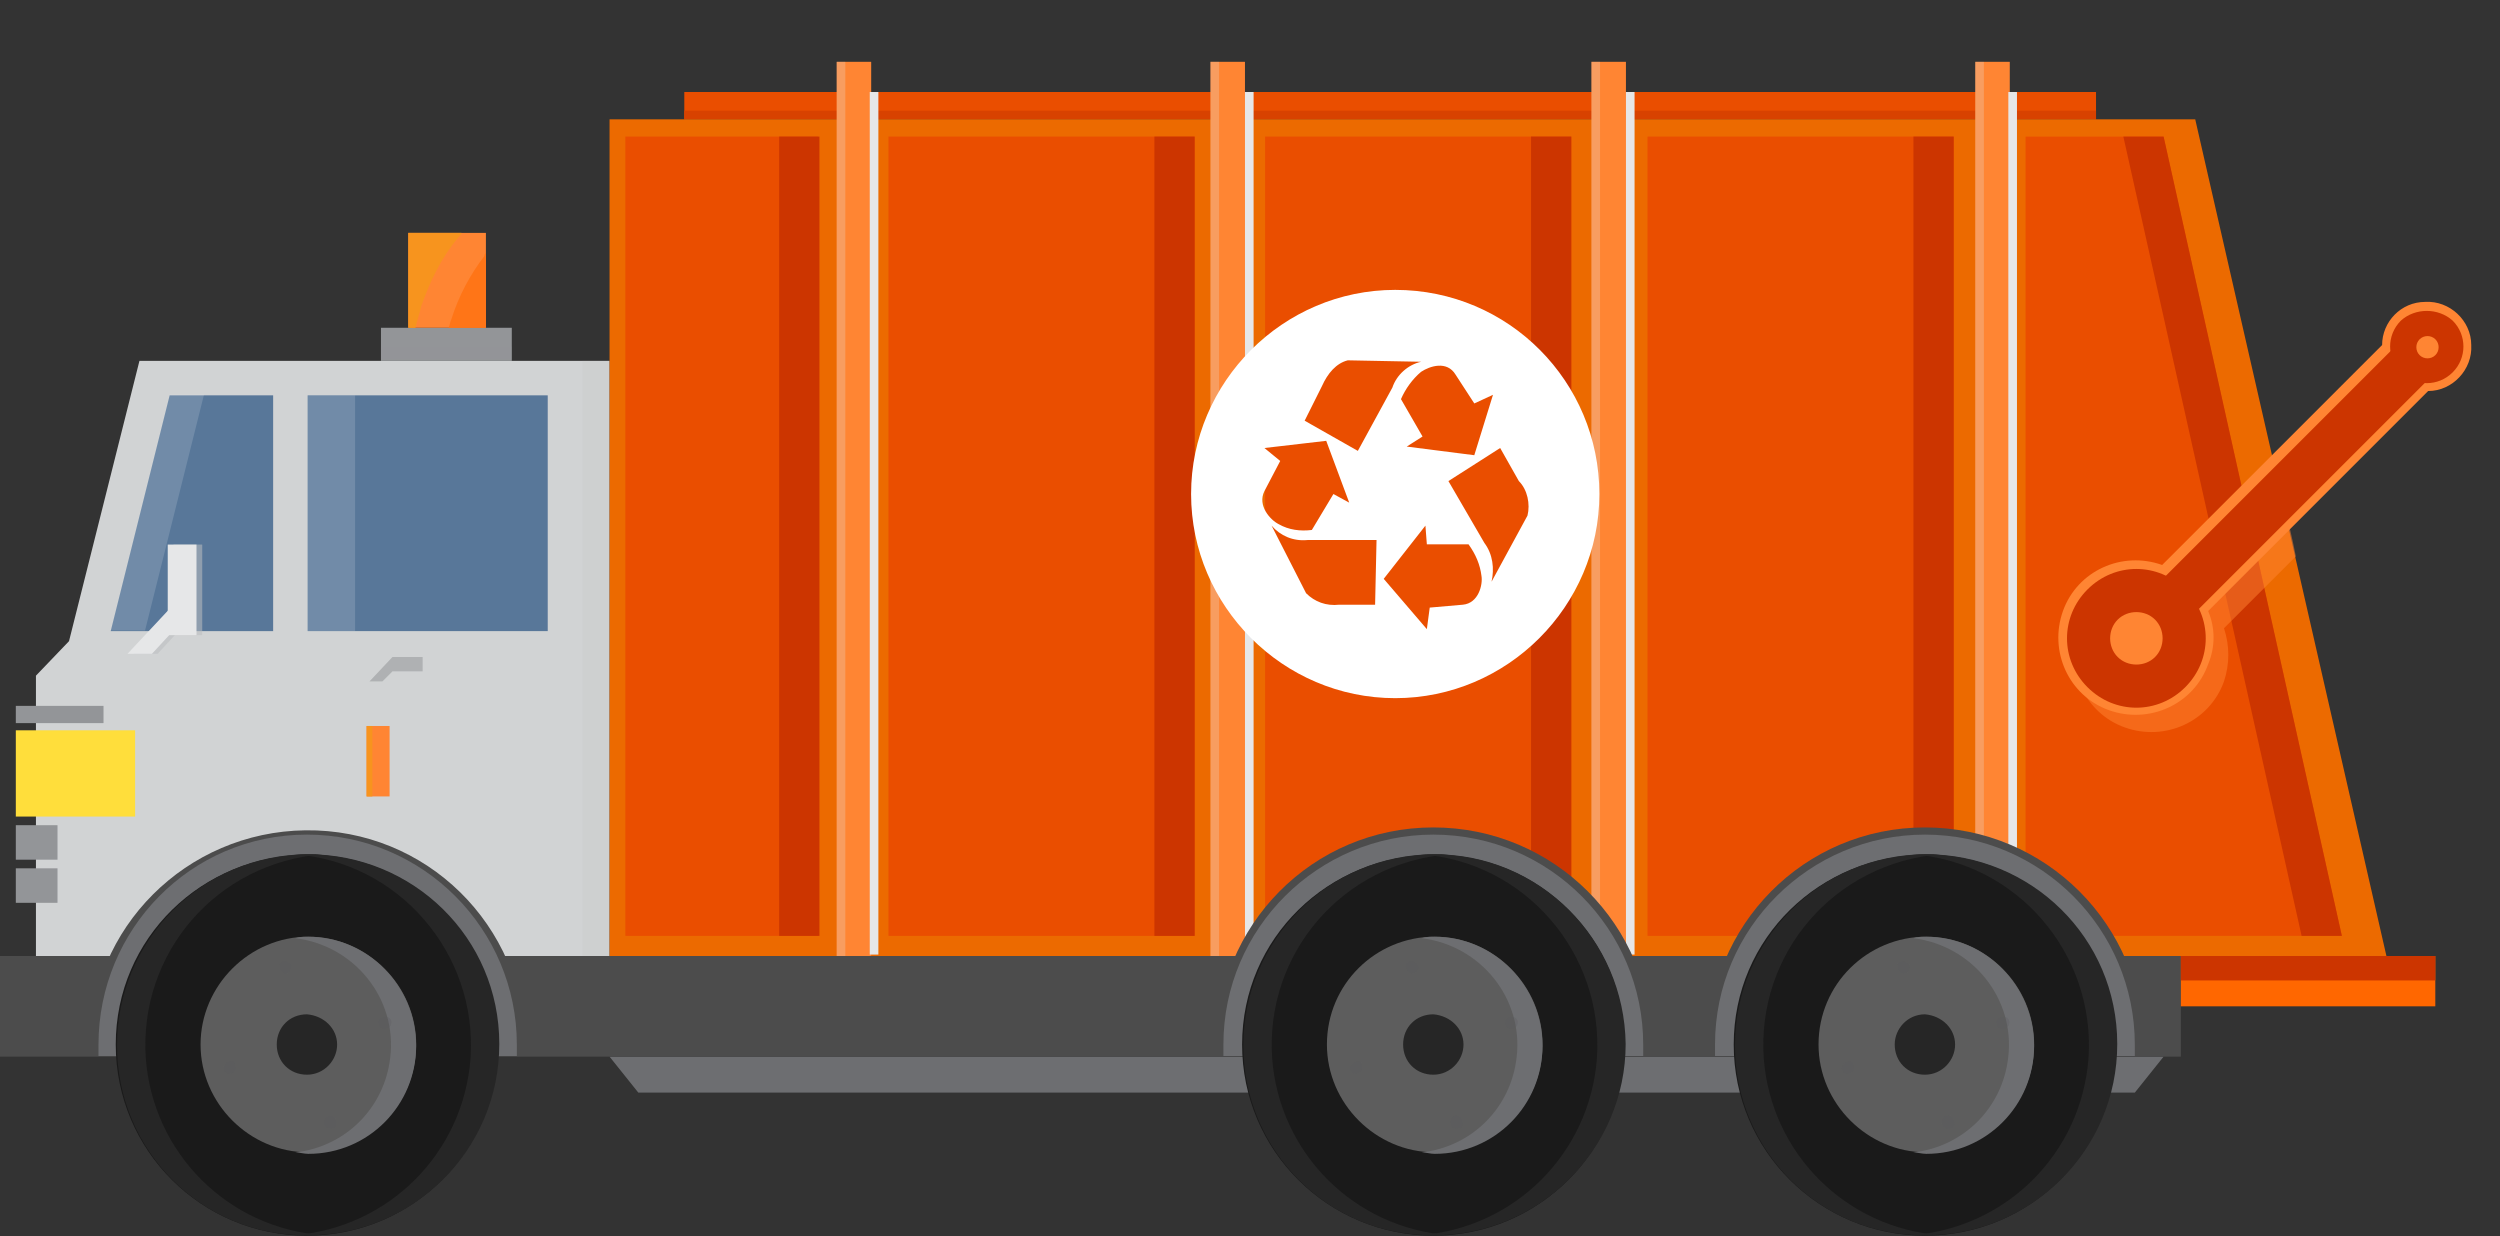 <?xml version="1.0" encoding="utf-8"?>
<!-- Generator: Adobe Illustrator 23.1.1, SVG Export Plug-In . SVG Version: 6.00 Build 0)  -->
<svg version="1.1" id="Layer_1" xmlns="http://www.w3.org/2000/svg" xmlns:xlink="http://www.w3.org/1999/xlink" x="0px" y="0px"
	 viewBox="0 0 173.9 86" style="enable-background:new 0 0 173.9 86;" xml:space="preserve">
<rect x="0" y="0" width="173.9" height="86" fill="#333333" stroke="none"/>
<style type="text/css">
	.st0{fill:#808285;}
	.st1{opacity:0.5;fill:#808285;enable-background:new    ;}
	.st2{fill:#5BAECE;}
	.st3{opacity:0.5;}
	.st4{fill:#939894;}
	.st5{fill:#204689;}
	.st6{fill:#6D6E71;}
	.st7{fill:#EA4E00;}
	.st8{fill:#D84200;}
	.st9{fill:#939598;}
	.st10{opacity:0.2;fill:#939598;enable-background:new    ;}
	.st11{fill:#D1D3D4;}
	.st12{fill:#4C4C4C;}
	.st13{opacity:0.15;fill:#4C4C4C;enable-background:new    ;}
	.st14{fill:#587799;}
	.st15{opacity:0.15;}
	.st16{fill:#FFFFFF;}
	.st17{fill:#FF8533;}
	.st18{fill:#FF7517;}
	.st19{fill:#F7941E;}
	.st20{opacity:0.15;fill:#FFFFFF;enable-background:new    ;}
	.st21{opacity:0.55;fill:#939598;enable-background:new    ;}
	.st22{opacity:0.55;}
	.st23{fill:#BCBEC0;}
	.st24{fill:#EC6A00;}
	.st25{fill:#CC3500;}
	.st26{fill:#FFDE3B;}
	.st27{fill:#E6E7E8;}
	.st28{opacity:0.25;fill:#E6E7E8;enable-background:new    ;}
	.st29{opacity:0.15;fill:#BCBEC0;enable-background:new    ;}
	.st30{fill:#1A1A1A;}
	.st31{fill:#262626;}
	.st32{fill:#5D5D5D;}
	.st33{opacity:0.25;}
	.st34{fill:#58595B;}
	.st35{fill:#FF6700;}
	.st36{opacity:0.5;fill:#FF8533;enable-background:new    ;}
</style>
<g id="Group_765" transform="translate(648.766 -76.453)">
	<path id="Path_435_1_" class="st0" d="M-654.8,257h184"/>
	<path id="Path_438_1_" class="st1" d="M-603.1,257h8.1"/>
	<path id="Path_439_1_" class="st1" d="M-644.5,257h8.1"/>
	<path id="Path_440_1_" class="st1" d="M-561.7,257h8.1"/>
	<path id="Path_441_1_" class="st1" d="M-520.3,257h8.1"/>
	<g id="Group_758" transform="translate(23.012 132.983)">
		<path id="Path_442_1_" class="st2" d="M-663.8,124h-99.3"/>
		<g id="Group_756" transform="translate(57.237 76.948)" class="st3">
			<path id="Path_444_1_" class="st4" d="M-820.4,47h49.7"/>
		</g>
	</g>
	<line id="Rectangle_114_1_" class="st1" x1="-470.8" y1="257" x2="-542.7" y2="257"/>
	<line id="Rectangle_115_1_" class="st2" x1="-392.8" y1="257" x2="-538.7" y2="257"/>
	<g id="Group_760" transform="translate(291.73 296.392)">
		<line id="Rectangle_116_1_" class="st5" x1="-803.5" y1="-39.4" x2="-820.4" y2="-39.4"/>
		<line id="Rectangle_117_1_" class="st5" x1="-785.1" y1="-39.4" x2="-802" y2="-39.4"/>
	</g>
	<g id="Group_761" transform="translate(337.024 296.392)">
		<line id="Rectangle_122_1_" class="st5" x1="-803.5" y1="-39.4" x2="-820.4" y2="-39.4"/>
		<line id="Rectangle_123_1_" class="st5" x1="-785.1" y1="-39.4" x2="-802" y2="-39.4"/>
	</g>
	<g id="Group_762" transform="translate(382.266 296.392)">
		<line id="Rectangle_128_1_" class="st5" x1="-803.5" y1="-39.4" x2="-820.4" y2="-39.4"/>
		<line id="Rectangle_129_1_" class="st5" x1="-785.1" y1="-39.4" x2="-802" y2="-39.4"/>
	</g>
</g>
<g id="Group_1800" transform="translate(-880.548 -793.236)">
	<g id="Group_1743" transform="translate(880.548 793.236)">
		<path id="Path_1082" class="st6" d="M148.5,76H44.4l-2-2.5h108.1L148.5,76z"/>
		<rect id="Rectangle_282" x="47.6" y="6.4" class="st7" width="98.2" height="1.9"/>
		<rect id="Rectangle_283" x="47.6" y="7.7" class="st8" width="98.2" height="0.6"/>
		<rect id="Rectangle_284" x="26.5" y="22.8" class="st9" width="9.1" height="2.3"/>
		<rect id="Rectangle_285" x="26.5" y="24.1" class="st10" width="9.1" height="0.9"/>
		<path id="Path_1083" class="st11" d="M42.4,66.5H2.5V47l2.3-2.4l4.9-19.5h32.7V66.5z"/>
		<rect id="Rectangle_286" x="0" y="66.5" class="st12" width="151.7" height="7"/>
		<rect id="Rectangle_287" x="0" y="69.9" class="st13" width="151.7" height="3.5"/>
		<rect id="Rectangle_288" x="1.1" y="57.4" class="st9" width="2.9" height="2.4"/>
		<rect id="Rectangle_289" x="1.1" y="49.1" class="st9" width="6.1" height="1.2"/>
		<rect id="Rectangle_290" x="1.1" y="60.4" class="st9" width="2.9" height="2.4"/>
		<path id="Path_1084" class="st14" d="M19,43.9V27.5h-7.2L7.7,43.9H19z"/>
		<g id="Group_1724" transform="translate(7.688 23.16)" class="st15">
			<path id="Path_1085" class="st16" d="M4.1,4.3L0,20.7h2.4L6.5,4.3H4.1z"/>
		</g>
		<rect id="Rectangle_291" x="28.4" y="16.2" class="st17" width="5.4" height="6.6"/>
		<path id="Path_1086" class="st18" d="M33.7,17.8c-1,1.3-1.8,2.8-2.3,4.4c-0.1,0.2-0.1,0.4-0.2,0.6h2.6v-5.2
			C33.7,17.7,33.7,17.7,33.7,17.8z"/>
		<path id="Path_1087" class="st19" d="M29.3,21.3c0.6-1.7,1.4-3.4,2.6-4.8c0.1-0.1,0.2-0.2,0.2-0.3h-3.7v6.6h0.5
			C29,22.3,29.2,21.8,29.3,21.3z"/>
		<rect id="Rectangle_292" x="25.5" y="50.5" class="st17" width="1.6" height="4.9"/>
		<rect id="Rectangle_293" x="25.5" y="50.5" class="st19" width="0.4" height="4.9"/>
		<rect id="Rectangle_294" x="21.4" y="27.5" class="st14" width="16.7" height="16.4"/>
		<rect id="Rectangle_295" x="21.4" y="27.5" class="st20" width="3.3" height="16.4"/>
		<path id="Path_1088" class="st21" d="M27.3,45.7l-1.6,1.7h0.9l0.7-0.7h2.1v-1L27.3,45.7z"/>
		<g id="Group_1725" transform="translate(9.266 33.58)" class="st22">
			<path id="Path_1089" class="st23" d="M2.9,8.8L0,11.9h1.7l1.2-1.3L2.9,8.8z"/>
			<rect id="Rectangle_296" x="2.8" y="4.3" class="st23" width="2" height="6.3"/>
		</g>
		<path id="Path_1090" class="st24" d="M152.7,8.3H42.4v58.2H166L152.7,8.3z"/>
		<rect id="Rectangle_297" x="58.2" y="4.3" class="st17" width="2.4" height="62.2"/>
		<rect id="Rectangle_298" x="84.2" y="4.3" class="st17" width="2.4" height="62.2"/>
		<rect id="Rectangle_299" x="110.7" y="4.3" class="st17" width="2.4" height="62.2"/>
		<rect id="Rectangle_300" x="137.4" y="4.3" class="st17" width="2.4" height="62.2"/>
		<rect id="Rectangle_301" x="43.5" y="9.5" class="st7" width="13.4" height="55.6"/>
		<rect id="Rectangle_302" x="54.2" y="9.5" class="st25" width="2.8" height="55.6"/>
		<path id="Path_1091" class="st7" d="M162.9,65.1h-22V9.5h9.6L162.9,65.1z"/>
		<rect id="Rectangle_303" x="61.8" y="9.5" class="st7" width="21.3" height="55.6"/>
		<rect id="Rectangle_304" x="88" y="9.5" class="st7" width="21.3" height="55.6"/>
		<rect id="Rectangle_305" x="114.6" y="9.5" class="st7" width="21.3" height="55.6"/>
		<rect id="Rectangle_306" x="1.1" y="50.8" class="st26" width="8.3" height="6"/>
		<rect id="Rectangle_307" x="80.3" y="9.5" class="st25" width="2.8" height="55.6"/>
		<rect id="Rectangle_308" x="106.5" y="9.5" class="st25" width="2.8" height="55.6"/>
		<rect id="Rectangle_309" x="133.1" y="9.5" class="st25" width="2.8" height="55.6"/>
		<path id="Path_1092" class="st25" d="M162.9,65.1h-2.8L147.7,9.5h2.8L162.9,65.1z"/>
		<rect id="Rectangle_310" x="60.5" y="6.4" class="st27" width="0.6" height="60"/>
		<rect id="Rectangle_311" x="86.6" y="6.4" class="st27" width="0.6" height="60"/>
		<rect id="Rectangle_312" x="113.1" y="6.4" class="st27" width="0.6" height="60"/>
		<rect id="Rectangle_313" x="139.7" y="6.4" class="st27" width="0.6" height="60"/>
		<rect id="Rectangle_314" x="58.2" y="4.3" class="st28" width="0.6" height="62.2"/>
		<rect id="Rectangle_315" x="84.2" y="4.3" class="st28" width="0.6" height="62.2"/>
		<rect id="Rectangle_316" x="110.7" y="4.3" class="st28" width="0.6" height="62.2"/>
		<rect id="Rectangle_317" x="137.4" y="4.3" class="st28" width="0.6" height="62.2"/>
		<rect id="Rectangle_318" x="40.5" y="25.1" class="st29" width="1.9" height="41.4"/>
		<g id="Group_1730" transform="translate(84.601 53.256)">
			<path id="Path_1093" class="st12" d="M30.3,20.2c0-0.2,0-0.5,0-0.7c0-8.4-6.8-15.2-15.2-15.2S0,11.1,0,19.5c0,0.2,0,0.5,0,0.7
				H30.3z"/>
			<path id="Path_1094" class="st6" d="M29.7,20.2c0-0.3,0-0.5,0-0.8c0-8-6.5-14.6-14.6-14.6c-8,0-14.6,6.5-14.6,14.6
				c0,0.3,0,0.5,0,0.8H29.7z"/>
			<path id="Path_1095" class="st30" d="M28.4,19.4c0,7.3-5.9,13.3-13.3,13.3c-7.3,0-13.3-5.9-13.3-13.3S7.8,6.2,15.2,6.2
				c0,0,0,0,0,0C22.5,6.2,28.4,12.1,28.4,19.4z"/>
			<g id="Group_1726" transform="translate(14.18 1.865)">
				<path id="Path_1096" class="st31" d="M1,4.3c-0.3,0-0.7,0-1,0c7.3,0.5,12.8,6.9,12.3,14.2C11.8,25.1,6.6,30.3,0,30.8
					c0.3,0,0.6,0,1,0c7.3,0,13.3-6,13.3-13.3C14.2,10.2,8.3,4.3,1,4.3z"/>
			</g>
			<g id="Group_1727" transform="translate(1.89 1.865)">
				<path id="Path_1097" class="st31" d="M13.3,4.3c0.3,0,0.7,0,1,0C6.9,4.9,1.5,11.2,2,18.5c0.5,6.6,5.7,11.8,12.3,12.3
					c-0.3,0-0.6,0-1,0C5.9,30.9,0,24.9,0,17.6S5.9,4.3,13.3,4.3C13.2,4.3,13.3,4.3,13.3,4.3z"/>
			</g>
			<path id="Path_1098" class="st32" d="M22.7,19.4c0,4.2-3.4,7.5-7.5,7.5s-7.5-3.4-7.5-7.5c0-4.2,3.4-7.5,7.5-7.5c0,0,0,0,0,0
				C19.3,11.9,22.7,15.3,22.7,19.4z"/>
			<g id="Group_1728" transform="translate(14.294 7.606)">
				<path id="Path_1099" class="st6" d="M0.9,4.3c-0.3,0-0.6,0-0.9,0.1c4.1,0.5,7.1,4.2,6.6,8.3c-0.4,3.5-3.1,6.2-6.6,6.6
					c0.3,0,0.6,0.1,0.9,0.1c4.2,0,7.5-3.4,7.5-7.5C8.4,7.7,5,4.3,0.9,4.3z"/>
			</g>
			<path id="Path_1100" class="st31" d="M17.2,19.4c0,1.1-0.9,2.1-2.1,2.1s-2.1-0.9-2.1-2.1s0.9-2.1,2.1-2.1l0,0
				C16.3,17.4,17.2,18.3,17.2,19.4z"/>
			<g id="Group_1729" transform="translate(9.321 9.295)" class="st33">
				<path id="Path_1101" class="st34" d="M4.7,4.9C4.5,5.2,4.3,5.2,4.1,5.1C3.9,5,3.8,4.7,3.9,4.5C4,4.3,4.3,4.2,4.5,4.4
					C4.7,4.5,4.8,4.7,4.7,4.9C4.7,4.9,4.7,4.9,4.7,4.9z"/>
				<path id="Path_1102" class="st34" d="M11.6,8.8C11.5,9,11.2,9.1,11,9c-0.2-0.1-0.3-0.4-0.2-0.6s0.4-0.3,0.6-0.2c0,0,0,0,0,0
					C11.7,8.3,11.7,8.6,11.6,8.8C11.6,8.8,11.6,8.8,11.6,8.8z"/>
				<path id="Path_1103" class="st34" d="M0.8,11.9c-0.1,0.2-0.4,0.3-0.6,0.2C0,12-0.1,11.7,0.1,11.5c0.1-0.2,0.4-0.3,0.6-0.2
					c0,0,0,0,0,0C0.8,11.4,0.9,11.7,0.8,11.9C0.8,11.9,0.8,11.9,0.8,11.9z"/>
				<path id="Path_1104" class="st34" d="M7.8,15.8C7.7,16,7.4,16,7.2,15.9C7,15.8,6.9,15.6,7,15.3s0.4-0.3,0.6-0.2c0,0,0,0,0,0
					C7.8,15.3,7.9,15.6,7.8,15.8z"/>
			</g>
		</g>
		<g id="Group_1735" transform="translate(118.797 53.256)">
			<path id="Path_1105" class="st12" d="M30.3,20.2c0-0.2,0-0.5,0-0.7c0-8.4-6.8-15.2-15.2-15.2S0,11.1,0,19.5c0,0.2,0,0.5,0,0.7
				H30.3z"/>
			<path id="Path_1106" class="st6" d="M29.7,20.2c0-0.3,0-0.5,0-0.8c0-8-6.5-14.6-14.6-14.6c-8,0-14.6,6.5-14.6,14.6
				c0,0.3,0,0.5,0,0.8H29.7z"/>
			<path id="Path_1107" class="st30" d="M28.4,19.4c0,7.3-5.9,13.3-13.3,13.3c-7.3,0-13.3-5.9-13.3-13.3S7.8,6.2,15.2,6.2
				c0,0,0,0,0,0C22.5,6.2,28.4,12.1,28.4,19.4z"/>
			<g id="Group_1731" transform="translate(14.179 1.865)">
				<path id="Path_1108" class="st31" d="M1,4.3c-0.3,0-0.7,0-1,0c7.3,0.5,12.8,6.9,12.3,14.2C11.8,25.1,6.6,30.3,0,30.8
					c0.3,0,0.6,0,1,0c7.3,0,13.3-5.9,13.3-13.3S8.3,4.3,1,4.3C1,4.3,1,4.3,1,4.3z"/>
			</g>
			<g id="Group_1732" transform="translate(1.89 1.865)">
				<path id="Path_1109" class="st31" d="M13.3,4.3c0.3,0,0.7,0,1,0C6.9,4.9,1.5,11.2,2,18.5c0.5,6.6,5.7,11.8,12.3,12.3
					c-0.3,0-0.6,0-1,0C5.9,30.9,0,24.9,0,17.6S5.9,4.3,13.3,4.3C13.2,4.3,13.3,4.3,13.3,4.3z"/>
			</g>
			<path id="Path_1110" class="st32" d="M22.7,19.4c0,4.2-3.4,7.5-7.5,7.5s-7.5-3.4-7.5-7.5c0-4.2,3.4-7.5,7.5-7.5c0,0,0,0,0,0
				C19.3,11.9,22.7,15.3,22.7,19.4z"/>
			<g id="Group_1733" transform="translate(14.293 7.606)">
				<path id="Path_1111" class="st6" d="M0.9,4.3c-0.3,0-0.6,0-0.9,0.1c4.1,0.5,7.1,4.2,6.6,8.3c-0.4,3.5-3.1,6.2-6.6,6.6
					c0.3,0,0.6,0.1,0.9,0.1c4.2,0,7.5-3.4,7.5-7.5C8.4,7.7,5,4.3,0.9,4.3z"/>
			</g>
			<path id="Path_1112" class="st31" d="M17.2,19.4c0,1.1-0.9,2.1-2.1,2.1s-2.1-0.9-2.1-2.1c0-1.1,0.9-2.1,2.1-2.1
				C16.3,17.4,17.2,18.3,17.2,19.4z"/>
			<g id="Group_1734" transform="translate(9.32 9.295)" class="st33">
				<path id="Path_1113" class="st34" d="M4.7,4.9C4.5,5.2,4.3,5.2,4.1,5.1C3.9,5,3.8,4.7,3.9,4.5C4,4.3,4.3,4.2,4.5,4.4
					C4.7,4.5,4.8,4.7,4.7,4.9C4.7,4.9,4.7,4.9,4.7,4.9z"/>
				<path id="Path_1114" class="st34" d="M11.6,8.8C11.5,9,11.2,9.1,11,9c-0.2-0.1-0.3-0.4-0.2-0.6s0.4-0.3,0.6-0.2c0,0,0,0,0,0
					C11.7,8.3,11.7,8.6,11.6,8.8C11.6,8.8,11.6,8.8,11.6,8.8z"/>
				<path id="Path_1115" class="st34" d="M0.8,11.9c-0.1,0.2-0.4,0.3-0.6,0.2C0,12-0.1,11.7,0.1,11.5c0.1-0.2,0.4-0.3,0.6-0.2
					c0,0,0,0,0,0C0.8,11.4,0.9,11.7,0.8,11.9z"/>
				<path id="Path_1116" class="st34" d="M7.8,15.8C7.7,16,7.4,16,7.2,15.9C7,15.8,6.9,15.6,7,15.3s0.4-0.3,0.6-0.2c0,0,0,0,0,0
					C7.8,15.3,7.9,15.6,7.8,15.8z"/>
			</g>
		</g>
		<g id="Group_1740" transform="translate(6.251 53.256)">
			<path id="Path_1117" class="st12" d="M30.3,20.2c0-0.2,0-0.5,0-0.7c-0.1-8.4-6.9-15.1-15.3-15c-8.3,0.1-15,6.8-15,15
				c0,0.2,0,0.5,0,0.7H30.3z"/>
			<path id="Path_1118" class="st6" d="M29.7,20.2c0-0.3,0-0.5,0-0.8c0-8-6.5-14.6-14.6-14.6S0.6,11.4,0.6,19.4c0,0.3,0,0.5,0,0.8
				H29.7z"/>
			<path id="Path_1119" class="st30" d="M28.4,19.4c0,7.3-5.9,13.3-13.3,13.3c-7.3,0-13.3-5.9-13.3-13.3S7.8,6.2,15.2,6.2
				c0,0,0,0,0,0C22.5,6.2,28.4,12.1,28.4,19.4z"/>
			<g id="Group_1736" transform="translate(14.18 1.865)">
				<path id="Path_1120" class="st31" d="M1,4.3c-0.3,0-0.7,0-1,0c7.3,0.5,12.8,6.9,12.3,14.2C11.8,25.1,6.6,30.3,0,30.8
					c0.3,0,0.6,0,1,0c7.3,0,13.3-5.9,13.3-13.3S8.3,4.3,1,4.3C1,4.3,1,4.3,1,4.3z"/>
			</g>
			<g id="Group_1737" transform="translate(1.891 1.865)">
				<path id="Path_1121" class="st31" d="M13.3,4.3c0.3,0,0.7,0,1,0C6.9,4.9,1.5,11.2,2,18.5c0.5,6.6,5.7,11.8,12.3,12.3
					c-0.3,0-0.6,0-1,0C5.9,30.9,0,24.9,0,17.6S5.9,4.3,13.3,4.3C13.2,4.3,13.3,4.3,13.3,4.3z"/>
			</g>
			<path id="Path_1122" class="st32" d="M22.7,19.4c0,4.2-3.4,7.5-7.5,7.5s-7.5-3.4-7.5-7.5s3.4-7.5,7.5-7.5h0
				C19.3,11.9,22.7,15.3,22.7,19.4z"/>
			<g id="Group_1738" transform="translate(14.294 7.606)">
				<path id="Path_1123" class="st6" d="M0.9,4.3c-0.3,0-0.6,0-0.9,0.1c4.1,0.5,7.1,4.2,6.6,8.3c-0.4,3.5-3.1,6.2-6.6,6.6
					c0.3,0,0.6,0.1,0.9,0.1c4.2,0,7.5-3.4,7.5-7.5C8.4,7.7,5,4.3,0.9,4.3z"/>
			</g>
			<path id="Path_1124" class="st31" d="M17.2,19.4c0,1.1-0.9,2.1-2.1,2.1s-2.1-0.9-2.1-2.1s0.9-2.1,2.1-2.1c0,0,0,0,0,0
				C16.3,17.4,17.2,18.3,17.2,19.4z"/>
			<g id="Group_1739" transform="translate(9.321 9.295)" class="st33">
				<path id="Path_1125" class="st34" d="M4.6,4.9C4.5,5.2,4.3,5.2,4.1,5.1C3.9,5,3.8,4.7,3.9,4.5C4,4.3,4.3,4.2,4.5,4.4
					C4.7,4.5,4.8,4.7,4.6,4.9C4.6,4.9,4.6,4.9,4.6,4.9z"/>
				<path id="Path_1126" class="st34" d="M11.6,8.8C11.5,9,11.2,9.1,11,9c-0.2-0.1-0.3-0.4-0.2-0.6c0.1-0.2,0.4-0.3,0.6-0.2
					c0,0,0,0,0,0C11.7,8.3,11.7,8.6,11.6,8.8C11.6,8.8,11.6,8.8,11.6,8.8z"/>
				<path id="Path_1127" class="st34" d="M0.8,11.9c-0.1,0.2-0.4,0.3-0.6,0.2C0,12-0.1,11.7,0.1,11.5c0.1-0.2,0.4-0.3,0.6-0.2
					C0.8,11.4,0.9,11.7,0.8,11.9z"/>
				<path id="Path_1128" class="st34" d="M7.8,15.8C7.7,16,7.4,16,7.2,15.9C7,15.8,6.9,15.6,7,15.3c0.1-0.2,0.4-0.3,0.6-0.2
					c0,0,0,0,0,0C7.8,15.3,7.9,15.6,7.8,15.8z"/>
			</g>
		</g>
		<g id="Group_1741" transform="translate(8.868 33.58)">
			<path id="Path_1129" class="st27" d="M2.9,8.8L0,11.9h1.7l1.2-1.3V8.8z"/>
			<rect id="Rectangle_319" x="2.8" y="4.3" class="st27" width="2" height="6.3"/>
		</g>
		<rect id="Rectangle_320" x="151.7" y="66.5" class="st35" width="17.7" height="3.5"/>
		<rect id="Rectangle_321" x="151.7" y="66.5" class="st25" width="17.7" height="1.7"/>
		<path id="Path_1130" class="st36" d="M159.7,38.7c-0.1-0.6-0.9-4.1-1.2-5.2l-7,7c-2.8-1-5.9,0.4-6.9,3.2c-1,2.8,0.4,5.9,3.2,6.9
			s5.9-0.4,6.9-3.2c0.4-1.2,0.4-2.5,0-3.7L159.7,38.7z"/>
		<path id="Path_1131" class="st17" d="M153.6,42.5l15.3-15.3c1.7,0,3.1-1.5,3-3.2c0-1.7-1.5-3.1-3.2-3c-1.7,0-3,1.4-3,3l-15.3,15.3
			c-2.8-1-5.9,0.4-6.9,3.2s0.4,5.9,3.2,6.9c2.8,1,5.9-0.4,6.9-3.2C154.1,45,154.1,43.7,153.6,42.5L153.6,42.5z"/>
		<g id="Group_1742" transform="translate(143.806 17.302)">
			<path id="Path_1132" class="st25" d="M8.2,23.7c1.9,1.9,1.9,4.9,0,6.8c-1.9,1.9-4.9,1.9-6.8,0c-1.9-1.9-1.9-4.9,0-6.8
				c0,0,0,0,0,0C3.3,21.8,6.3,21.8,8.2,23.7z"/>
			<path id="Path_1133" class="st25" d="M26.2,8L5.1,29.1l-2.3-2.3L23.9,5.7L26.2,8z"/>
			<path id="Path_1134" class="st25" d="M26.8,5c1,1,1,2.6,0,3.6c-1,1-2.6,1-3.6,0c-1-1-1-2.6,0-3.6C24.2,4.1,25.8,4.1,26.8,5z"/>
			<path id="Path_1135" class="st17" d="M25.6,6.3c0.3,0.3,0.3,0.8,0,1.1c-0.3,0.3-0.8,0.3-1.1,0c-0.3-0.3-0.3-0.8,0-1.1
				C24.8,6,25.3,6,25.6,6.3C25.6,6.3,25.6,6.3,25.6,6.3z"/>
			<path id="Path_1136" class="st17" d="M6.1,25.8c0.7,0.7,0.7,1.9,0,2.6c-0.7,0.7-1.9,0.7-2.6,0c-0.7-0.7-0.7-1.9,0-2.6
				c0,0,0,0,0,0C4.2,25.1,5.4,25.1,6.1,25.8z"/>
		</g>
	</g>
	<path id="Path_1137" class="st16" d="M977.6,813.4c-7.8,0-14.2,6.4-14.2,14.2s6.4,14.2,14.2,14.2c7.8,0,14.2-6.4,14.2-14.2
		c0,0,0,0,0,0C991.8,819.8,985.5,813.4,977.6,813.4z M981.8,819.3l1.3,2l1.3-0.6l-1.3,4.2l-4.7-0.6l1.1-0.7L978,821
		c0.3-0.7,0.8-1.4,1.4-1.9C980,818.7,981.2,818.3,981.8,819.3L981.8,819.3z M972.5,820.1c0.4-0.9,1-1.6,1.8-1.8l5.1,0.1
		c-0.9,0.2-1.7,0.9-2,1.8l-2.4,4.4l-3.7-2.1L972.5,820.1z M968.5,824.4l4.3-0.5l1.6,4.3l-1.1-0.6l-1.5,2.5c-0.8,0.1-1.6,0-2.3-0.4
		c-0.6-0.3-1.5-1.3-1-2.3l1.1-2.1L968.5,824.4z M976.2,835.3h-2.5c-0.9,0.1-1.7-0.2-2.3-0.8l-2.4-4.7c0.6,0.7,1.5,1.1,2.5,1l4.8,0
		L976.2,835.3z M982.3,835.3l-2.3,0.2l-0.2,1.5l-3-3.5l2.9-3.7l0.1,1.3l2.9,0c0.5,0.7,0.8,1.4,0.9,2.2
		C983.7,833.9,983.4,835.2,982.3,835.3z M986.8,829.1l-2.5,4.6c0.2-0.9,0.1-1.9-0.5-2.7l-2.5-4.3l3.6-2.3l1.3,2.3
		C986.8,827.3,987,828.3,986.8,829.1L986.8,829.1z"/>
</g>
</svg>
